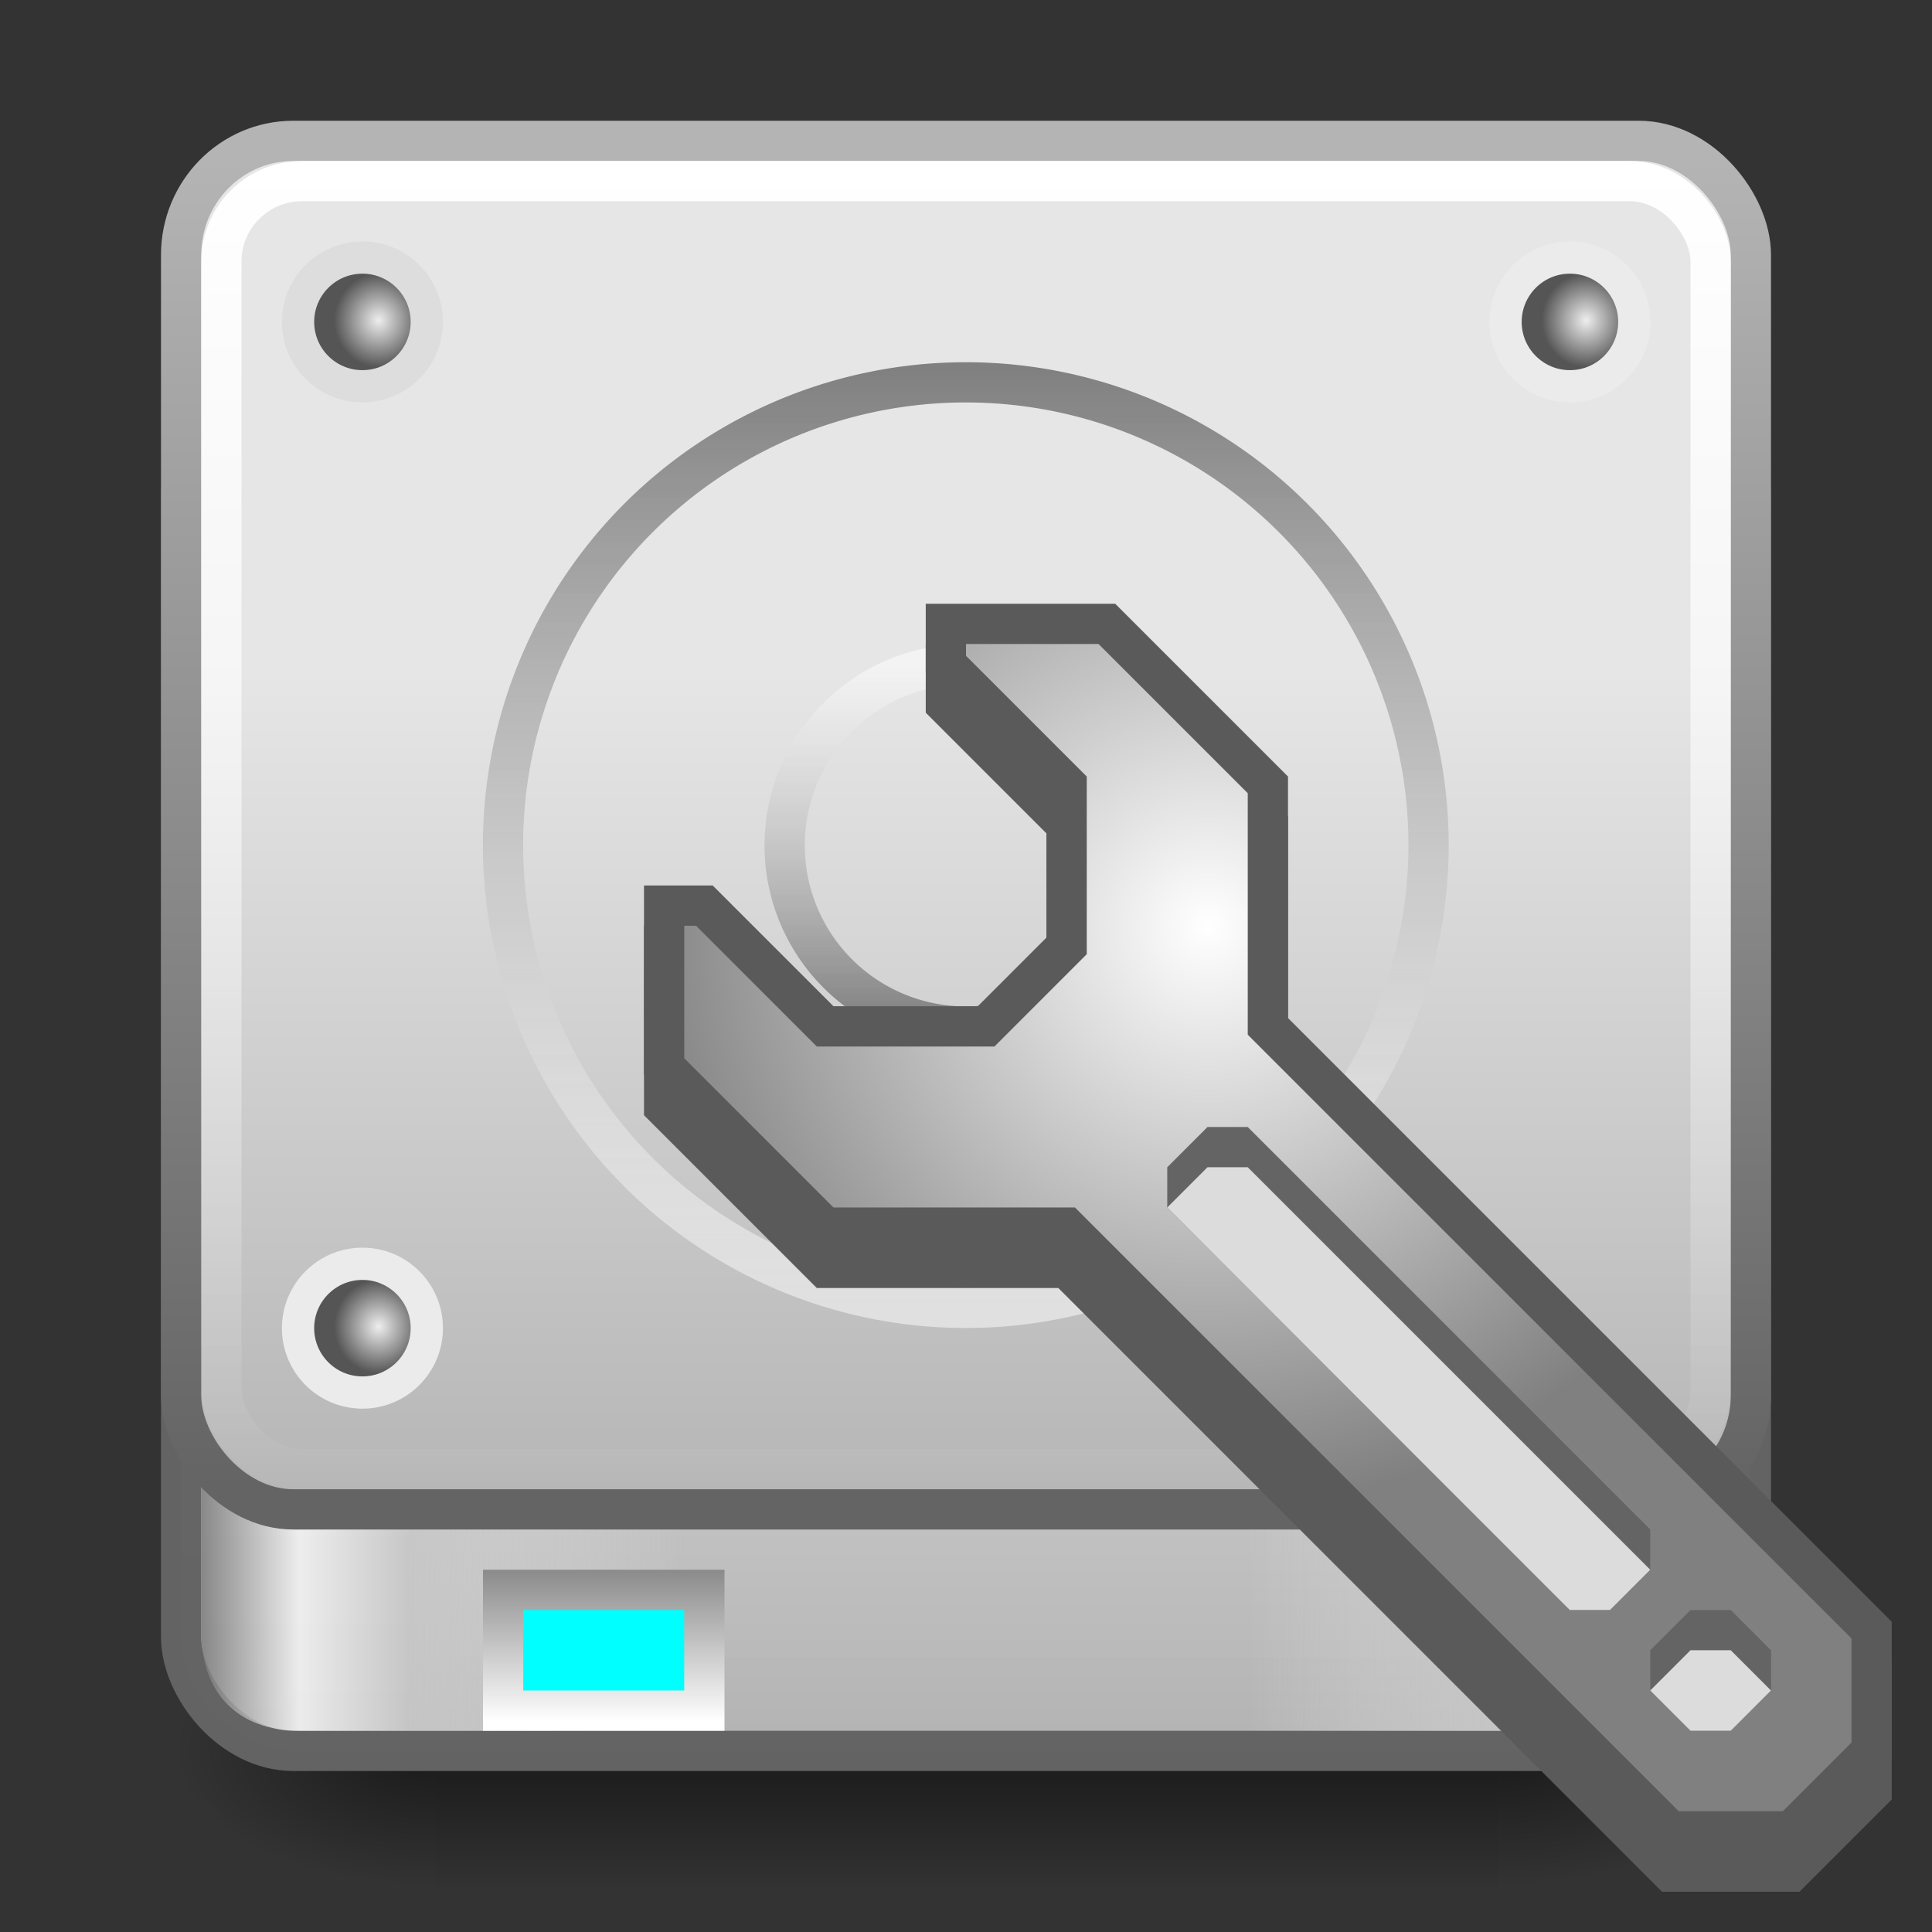 <?xml version="1.0" encoding="UTF-8" standalone="no"?>
<!-- Created with Inkscape (http://www.inkscape.org/) -->

<svg xmlns:dc="http://purl.org/dc/elements/1.1/" xmlns:cc="http://creativecommons.org/ns#" xmlns:rdf="http://www.w3.org/1999/02/22-rdf-syntax-ns#" xmlns:svg="http://www.w3.org/2000/svg" xmlns="http://www.w3.org/2000/svg" xmlns:xlink="http://www.w3.org/1999/xlink" xmlns:sodipodi="http://sodipodi.sourceforge.net/DTD/sodipodi-0.dtd" xmlns:inkscape="http://www.inkscape.org/namespaces/inkscape" width="48px" height="48px" id="svg4700" version="1.1" inkscape:version="0.48.4 r9939" sodipodi:docname="disks48.svg">
  <rect width="100%" height="100%" fill="#333333" stroke="none"/>
  <defs id="defs4702">
    <linearGradient id="linearGradient4144">
      <stop style="stop-color:#646464;stop-opacity:1;" offset="0" id="stop4146" />
      <stop style="stop-color:#b4b4b4;stop-opacity:1;" offset="1" id="stop4148" />
    </linearGradient>
    <linearGradient id="linearGradient3886">
      <stop style="stop-color:white;stop-opacity:1;" offset="0" id="stop3888" />
      <stop style="stop-color:gray;stop-opacity:1;" offset="1" id="stop3890" />
    </linearGradient>
    <linearGradient id="linearGradient4599">
      <stop style="stop-color:#808080;stop-opacity:1;" offset="0" id="stop4601" />
      <stop style="stop-color:#ffffff;stop-opacity:0.502;" offset="1" id="stop4603" />
    </linearGradient>
    <linearGradient id="linearGradient4517">
      <stop style="stop-color:#ffffff;stop-opacity:1;" offset="0" id="stop4519" />
      <stop style="stop-color:#ffffff;stop-opacity:0;" offset="1" id="stop4521" />
    </linearGradient>
    <filter id="filter3174" color-interpolation-filters="sRGB">
      <feGaussianBlur stdDeviation="1.71" id="feGaussianBlur3176" />
    </filter>
    <linearGradient gradientTransform="scale(1.006,0.994)" gradientUnits="userSpaceOnUse" id="ButtonShadow" y2="7.017" x2="45.448" y1="92.54" x1="45.448">
      <stop offset="0" style="stop-color:#000000;stop-opacity:1" id="stop3750" />
      <stop offset="1" style="stop-color:#000000;stop-opacity:0.588" id="stop3752" />
    </linearGradient>
    <linearGradient id="linearGradient3173">
      <stop offset="0" style="stop-color:#b6b6b6;stop-opacity:1;" id="stop3187" />
      <stop offset="1" style="stop-color:#e6e6e6;stop-opacity:1" id="stop3177" />
    </linearGradient>
    <linearGradient id="linearGradient3322">
      <stop offset="0" style="stop-color:#7a7a7a;stop-opacity:1" id="stop3324" />
      <stop offset="0.203" style="stop-color:#f9f9f9;stop-opacity:1" id="stop3326" />
      <stop offset="0.43" style="stop-color:#c9c9c9;stop-opacity:1" id="stop3328" />
      <stop offset="1" style="stop-color:#dedede;stop-opacity:0" id="stop3330" />
    </linearGradient>
    <radialGradient gradientUnits="userSpaceOnUse" id="radialGradient4241-5" fy="98" fx="113.667" r="2.563" cy="97.588" cx="113.065">
      <stop offset="0" style="stop-color:#eee;stop-opacity:1" id="stop4243-2" />
      <stop offset="1" style="stop-color:#555;stop-opacity:1" id="stop4249-6" />
    </radialGradient>
    <linearGradient id="linearGradient5048-0">
      <stop id="stop5050-0" style="stop-color:#000000;stop-opacity:0" offset="0" />
      <stop id="stop5056-5" style="stop-color:#000000;stop-opacity:1" offset="0.5" />
      <stop id="stop5052-9" style="stop-color:#000000;stop-opacity:0" offset="1" />
    </linearGradient>
    <linearGradient id="linearGradient5060-9">
      <stop id="stop5062-2" style="stop-color:#000000;stop-opacity:1" offset="0" />
      <stop id="stop5064-0" style="stop-color:#000000;stop-opacity:0" offset="1" />
    </linearGradient>
    <linearGradient id="linearGradient4670-2">
      <stop style="stop-color:#808080;stop-opacity:1;" offset="0" id="stop4672-0" />
      <stop style="stop-color:#ffffff;stop-opacity:1;" offset="1" id="stop4674-2" />
    </linearGradient>
    <linearGradient inkscape:collect="always" xlink:href="#linearGradient5048-0" id="linearGradient4080" gradientUnits="userSpaceOnUse" gradientTransform="matrix(0.062,0,0,0.029,1.624,28.086)" x1="302.857" y1="366.648" x2="302.857" y2="609.505" />
    <radialGradient inkscape:collect="always" xlink:href="#linearGradient5060-9" id="radialGradient4082" gradientUnits="userSpaceOnUse" gradientTransform="matrix(0.062,0,0,0.029,1.637,28.086)" cx="605.714" cy="486.648" fx="605.714" fy="486.648" r="117.143" />
    <radialGradient inkscape:collect="always" xlink:href="#linearGradient5060-9" id="radialGradient4084" gradientUnits="userSpaceOnUse" gradientTransform="matrix(-0.062,0,0,0.029,46.532,28.086)" cx="605.714" cy="486.648" fx="605.714" fy="486.648" r="117.143" />
    <radialGradient inkscape:collect="always" xlink:href="#radialGradient4241-5" id="radialGradient4096" gradientUnits="userSpaceOnUse" gradientTransform="matrix(0.238,0,0,0.252,7.719,4.624)" cx="127.264" cy="95.757" fx="127.264" fy="95.757" r="2.563" />
    <radialGradient inkscape:collect="always" xlink:href="#radialGradient4241-5" id="radialGradient4098" gradientUnits="userSpaceOnUse" gradientTransform="matrix(0.238,0,0,0.252,7.719,4.624)" cx="127.264" cy="95.757" fx="127.264" fy="95.757" r="2.563" />
    <radialGradient inkscape:collect="always" xlink:href="#radialGradient4241-5" id="radialGradient4100" gradientUnits="userSpaceOnUse" gradientTransform="matrix(0.238,0,0,0.252,7.719,4.624)" cx="127.264" cy="95.757" fx="127.264" fy="95.757" r="2.563" />
    <linearGradient inkscape:collect="always" xlink:href="#linearGradient4599" id="linearGradient4102" gradientUnits="userSpaceOnUse" x1="24.209" y1="5.606" x2="24.209" y2="32.208" />
    <linearGradient inkscape:collect="always" xlink:href="#linearGradient4599" id="linearGradient4104" gradientUnits="userSpaceOnUse" gradientTransform="matrix(-1.45,0,0,-1.45,59.402,46.848)" x1="24.209" y1="10.305" x2="24.209" y2="28.118" />
    <linearGradient inkscape:collect="always" xlink:href="#linearGradient4517" id="linearGradient4122" gradientUnits="userSpaceOnUse" gradientTransform="matrix(0.999,0,0,0.999,0.006,-0.905)" x1="22.44" y1="4.894" x2="22.44" y2="38.217" />
    <linearGradient inkscape:collect="always" xlink:href="#linearGradient3173" id="linearGradient4125" gradientUnits="userSpaceOnUse" gradientTransform="matrix(0.464,0,0,0.472,1.714,0.667)" x1="46.431" y1="77.04" x2="46.431" y2="33.872" />
    <linearGradient inkscape:collect="always" xlink:href="#linearGradient3322" id="linearGradient4128" gradientUnits="userSpaceOnUse" gradientTransform="matrix(0.462,0,0,0.465,2.231,1.16)" x1="6" y1="77.094" x2="32" y2="77.094" />
    <linearGradient inkscape:collect="always" xlink:href="#linearGradient3322" id="linearGradient4131" gradientUnits="userSpaceOnUse" gradientTransform="matrix(-0.462,0,0,0.465,45.769,1.16)" x1="6" y1="77.094" x2="32" y2="77.094" />
    <linearGradient inkscape:collect="always" xlink:href="#linearGradient3173" id="linearGradient4140" gradientUnits="userSpaceOnUse" gradientTransform="matrix(0.464,0,0,0.472,1.714,6.667)" x1="46.431" y1="77.04" x2="46.431" y2="33.872" />
    <linearGradient inkscape:collect="always" xlink:href="#linearGradient4144" id="linearGradient4150" x1="34" y1="37" x2="34" y2="4" gradientUnits="userSpaceOnUse" />
    <filter inkscape:collect="always" id="filter4197" x="-0.12" width="1.24" y="-0.12" height="1.24">
      <feGaussianBlur inkscape:collect="always" stdDeviation="1.025" id="feGaussianBlur4199" />
    </filter>
    <radialGradient inkscape:collect="always" xlink:href="#linearGradient3886" id="radialGradient4208" gradientUnits="userSpaceOnUse" gradientTransform="matrix(0.967,0,0,0.967,40.567,-0.433)" cx="30.448" cy="24.241" fx="30.448" fy="24.241" r="15" />
    <linearGradient inkscape:collect="always" xlink:href="#linearGradient4670-2" id="linearGradient4210" gradientUnits="userSpaceOnUse" gradientTransform="matrix(1,0,0,1.5,-21,-18.25)" x1="36.188" y1="37.938" x2="36.188" y2="40.688" />
    <radialGradient inkscape:collect="always" xlink:href="#linearGradient3886" id="radialGradient3076" gradientUnits="userSpaceOnUse" gradientTransform="matrix(0.967,0,0,0.967,40.567,-0.433)" cx="30.448" cy="24.241" fx="30.448" fy="24.241" r="15" />
    <radialGradient inkscape:collect="always" xlink:href="#linearGradient3886" id="radialGradient3086" gradientUnits="userSpaceOnUse" gradientTransform="matrix(0.967,0,0,0.967,40.567,-0.433)" cx="30.448" cy="24.241" fx="30.448" fy="24.241" r="15" />
  </defs>
  <sodipodi:namedview id="base" pagecolor="#ffffff" bordercolor="#666666" borderopacity="1.0" inkscape:pageopacity="0.0" inkscape:pageshadow="2" inkscape:zoom="8.4583333" inkscape:cx="24.365909" inkscape:cy="25.71339" inkscape:current-layer="layer1" showgrid="true" inkscape:grid-bbox="true" inkscape:document-units="px" inkscape:window-width="918" inkscape:window-height="985" inkscape:window-x="151" inkscape:window-y="16" inkscape:window-maximized="0" inkscape:snap-to-guides="false" inkscape:snap-grids="true" inkscape:snap-page="true" inkscape:snap-center="true" inkscape:snap-object-midpoints="true" inkscape:snap-bbox="true">
    <inkscape:grid type="xygrid" id="grid1021" />
  </sodipodi:namedview>
  <g id="layer1" inkscape:label="Layer 1" inkscape:groupmode="layer">
    <g id="g4574" transform="matrix(1.607,0,0,1.601,-22.854,-14.422)" />
    <g id="g4152">
      <g id="g914" transform="matrix(0.88,0,0,0.994,2.817,1.518)">
        <rect width="30.006" height="7.043" x="9.081" y="38.719" id="rect4173" style="opacity:0.5;fill:url(#linearGradient4080);fill-opacity:1;fill-rule:nonzero;stroke:none;stroke-width:104.962;marker:none;visibility:visible;display:inline;overflow:visible" />
        <path d="m 39.087,38.719 c 0,0 0,7.043 0,7.043 3.2,0.013 7.736,-1.578 7.736,-3.522 0,-1.944 -3.571,-3.521 -7.736,-3.521 z" id="path5058" style="opacity:0.5;fill:url(#radialGradient4082);fill-opacity:1;fill-rule:nonzero;stroke:none;stroke-width:104.962;marker:none;visibility:visible;display:inline;overflow:visible" inkscape:connector-curvature="0" />
        <path d="m 9.081,38.719 c 0,0 0,7.043 0,7.043 -3.2,0.013 -7.736,-1.578 -7.736,-3.522 0,-1.944 3.571,-3.521 7.736,-3.521 z" id="path5018" style="opacity:0.5;fill:url(#radialGradient4084);fill-opacity:1;fill-rule:nonzero;stroke:none;stroke-width:104.962;marker:none;visibility:visible;display:inline;overflow:visible" inkscape:connector-curvature="0" />
      </g>
      <rect style="opacity:0.99;fill:url(#linearGradient4140);fill-opacity:1;fill-rule:nonzero;stroke:#646464;stroke-width:1;stroke-miterlimit:4;stroke-opacity:1;stroke-dasharray:none" id="rect4138" y="9.5" x="4.5" ry="2.833" rx="2.786" height="34" width="39" />
      <path style="opacity:0.8;fill:url(#linearGradient4131);fill-opacity:1;fill-rule:nonzero;stroke:none" id="path4509" inkscape:connector-curvature="0" d="m 43,31 0,9.53 C 43,42.076 42.082,43 40.548,43 L 31,43 31,31 z" sodipodi:nodetypes="cssccc" />
      <path sodipodi:nodetypes="cssccc" d="m 5,31 0,9.53 C 5,42.076 5.918,43 7.452,43 L 17,43 17,31 z" inkscape:connector-curvature="0" id="path3263" style="opacity:0.8;fill:url(#linearGradient4128);fill-opacity:1;fill-rule:nonzero;stroke:none" />
      <rect width="39" height="34" rx="2.786" ry="2.833" x="4.5" y="3.5" id="rect3171" style="fill:url(#linearGradient4125);fill-opacity:1;fill-rule:nonzero;stroke:url(#linearGradient4150);stroke-width:1;stroke-miterlimit:4;stroke-opacity:1;stroke-dasharray:none" />
      <rect rx="2" style="fill:none;stroke:url(#linearGradient4122);stroke-width:1;stroke-miterlimit:4;stroke-opacity:1;stroke-dasharray:none" id="rect4513" y="4.5" x="5.5" ry="2" height="32" width="37" />
      <g style="stroke:#ebebeb;stroke-width:1;stroke-opacity:1" id="g4577" transform="matrix(1.607,0,0,1.601,-52.854,-14.422)">
        <path transform="matrix(1.126,0,0,1.13,-4.054,-2.898)" d="m 38.67,28.776 c 0,0.488 -0.396,0.884 -0.884,0.884 -0.488,0 -0.884,-0.396 -0.884,-0.884 0,-0.488 0.396,-0.884 0.884,-0.884 0.488,0 0.884,0.396 0.884,0.884 z" sodipodi:ry="0.88388348" sodipodi:rx="0.88388348" sodipodi:cy="28.775534" sodipodi:cx="37.786018" id="path4579" style="color:black;fill:url(#radialGradient4096);fill-opacity:1;fill-rule:nonzero;stroke:#ebebeb;stroke-width:0.443;stroke-linecap:butt;stroke-linejoin:miter;stroke-miterlimit:4;stroke-opacity:1;stroke-dasharray:none;stroke-dashoffset:0;marker:none;visibility:visible;display:inline;overflow:visible;enable-background:accumulate" sodipodi:type="arc" />
      </g>
      <g transform="matrix(1.607,0,0,1.601,-22.854,-39.422)" id="g4587" style="stroke:#ebebeb;stroke-width:1;stroke-opacity:1">
        <path sodipodi:type="arc" style="color:black;fill:url(#radialGradient4098);fill-opacity:1;fill-rule:nonzero;stroke:#ebebeb;stroke-width:0.443;stroke-linecap:butt;stroke-linejoin:miter;stroke-miterlimit:4;stroke-opacity:1;stroke-dasharray:none;stroke-dashoffset:0;marker:none;visibility:visible;display:inline;overflow:visible;enable-background:accumulate" id="path4589" sodipodi:cx="37.786018" sodipodi:cy="28.775534" sodipodi:rx="0.88388348" sodipodi:ry="0.88388348" d="m 38.67,28.776 c 0,0.488 -0.396,0.884 -0.884,0.884 -0.488,0 -0.884,-0.396 -0.884,-0.884 0,-0.488 0.396,-0.884 0.884,-0.884 0.488,0 0.884,0.396 0.884,0.884 z" transform="matrix(1.126,0,0,1.13,-4.054,-2.898)" />
      </g>
      <g id="g4583" transform="matrix(1.607,0,0,1.601,-52.854,-39.422)">
        <path transform="matrix(1.126,0,0,1.13,-4.054,-2.898)" d="m 38.67,28.776 c 0,0.488 -0.396,0.884 -0.884,0.884 -0.488,0 -0.884,-0.396 -0.884,-0.884 0,-0.488 0.396,-0.884 0.884,-0.884 0.488,0 0.884,0.396 0.884,0.884 z" sodipodi:ry="0.88388348" sodipodi:rx="0.88388348" sodipodi:cy="28.775534" sodipodi:cx="37.786018" id="path4585" style="color:black;fill:url(#radialGradient4100);fill-opacity:1;fill-rule:nonzero;stroke:#ddd;stroke-width:0.443;stroke-linecap:butt;stroke-linejoin:miter;stroke-miterlimit:4;stroke-opacity:1;stroke-dasharray:none;stroke-dashoffset:0;marker:none;visibility:visible;display:inline;overflow:visible;enable-background:accumulate" sodipodi:type="arc" />
      </g>
      <path transform="matrix(0.876,0,0,0.876,2.752,4.243)" d="m 37.375,19.125 a 13.125,13.125 0 1 1 -26.25,0 13.125,13.125 0 1 1 26.25,0 z" sodipodi:ry="13.125" sodipodi:rx="13.125" sodipodi:cy="19.125" sodipodi:cx="24.25" id="path4595" style="color:black;fill:none;stroke:url(#linearGradient4102);stroke-width:1.141;stroke-linecap:butt;stroke-linejoin:miter;stroke-miterlimit:4;stroke-opacity:1;stroke-dasharray:none;stroke-dashoffset:0;marker:none;visibility:visible;display:inline;overflow:visible;enable-background:accumulate" sodipodi:type="arc" />
      <path sodipodi:type="arc" style="color:black;fill:none;stroke:url(#linearGradient4104);stroke-width:2.917;stroke-linecap:butt;stroke-linejoin:miter;stroke-miterlimit:4;stroke-opacity:1;stroke-dasharray:none;stroke-dashoffset:0;marker:none;visibility:visible;display:inline;overflow:visible;enable-background:accumulate" id="path4613" sodipodi:cx="24.25" sodipodi:cy="19.125" sodipodi:rx="13.125" sodipodi:ry="13.125" d="m 37.375,19.125 a 13.125,13.125 0 1 1 -26.25,0 13.125,13.125 0 1 1 26.25,0 z" transform="matrix(-0.343,0,0,0.343,32.314,14.443)" />
      <rect y="39.5" x="12.5" height="3" width="5" id="rect4668" style="color:black;fill:aqua;fill-opacity:1;stroke:url(#linearGradient4210);stroke-width:1;stroke-linecap:butt;stroke-linejoin:miter;stroke-miterlimit:4;stroke-opacity:1;stroke-dasharray:none;stroke-dashoffset:0;marker:none;visibility:visible;display:inline;overflow:visible;enable-background:accumulate" />
    </g>
    <g id="layer4" transform="translate(-54.796,-178.688)" />
    <g id="layer2" style="display:none" transform="translate(5.204,-179.688)">
      <rect width="86" height="85" rx="6" ry="6" x="5" y="7" id="rect3745" style="opacity:0.9;fill:url(#ButtonShadow);fill-opacity:1;fill-rule:nonzero;stroke:none;filter:url(#filter3174)" />
    </g>
    <g id="g3080" transform="translate(-40,0)">
      <path style="color:black;fill:#5a5a5a;fill-opacity:1;fill-rule:nonzero;stroke:#5a5a5a;stroke-width:1;stroke-opacity:1;marker:none;visibility:visible;display:inline;overflow:visible;enable-background:accumulate" d="m 63.5,16.5 0,1 3,3 0,4 -2,2 -4,0 -3,-3 -1,0 0,4 4,4 6,0 15,15 3,0 2,-2 0,-3 -15,-15 0,-6 -4,-4 z" id="path3932" inkscape:connector-curvature="0" sodipodi:nodetypes="ccccccccccccccccccc" />
      <path sodipodi:nodetypes="ccccccccccccccccccc" inkscape:connector-curvature="0" id="path3100" d="m 63.5,15.5 0,1 3,3 0,4 -2,2 -4,0 -3,-3 -1,0 0,4 4,4 6,0 15,15 3,0 2,-2 0,-3 -15,-15 0,-6 -4,-4 z" style="color:black;fill:url(#radialGradient3086);fill-opacity:1;fill-rule:nonzero;stroke:#5a5a5a;stroke-width:1;stroke-opacity:1;marker:none;visibility:visible;display:inline;overflow:visible;enable-background:accumulate" />
      <path id="path3914" d="m 70,28 -1,1 0,1 10,10 1,0 1,-1 0,-1 -10,-10 -1,0 z m 12,12 -1,1 0,1 1,1 1,0 1,-1 0,-1 -1,-1 -1,0 z" style="color:black;fill:#646464;fill-opacity:1;fill-rule:nonzero;stroke:none;stroke-width:1;marker:none;visibility:visible;display:inline;overflow:visible;enable-background:accumulate" inkscape:connector-curvature="0" />
      <path id="path3101" d="m 70,29 -1,1 10,10 1,0 1,-1 -10,-10 -1,0 z m 12,12 -1,1 1,1 1,0 1,-1 -1,-1 -1,0 z" style="color:black;fill:#dcdcdc;fill-opacity:1;fill-rule:nonzero;stroke:none;stroke-width:1;marker:none;visibility:visible;display:inline;overflow:visible;enable-background:accumulate" inkscape:connector-curvature="0" />
    </g>
  </g>
</svg>

